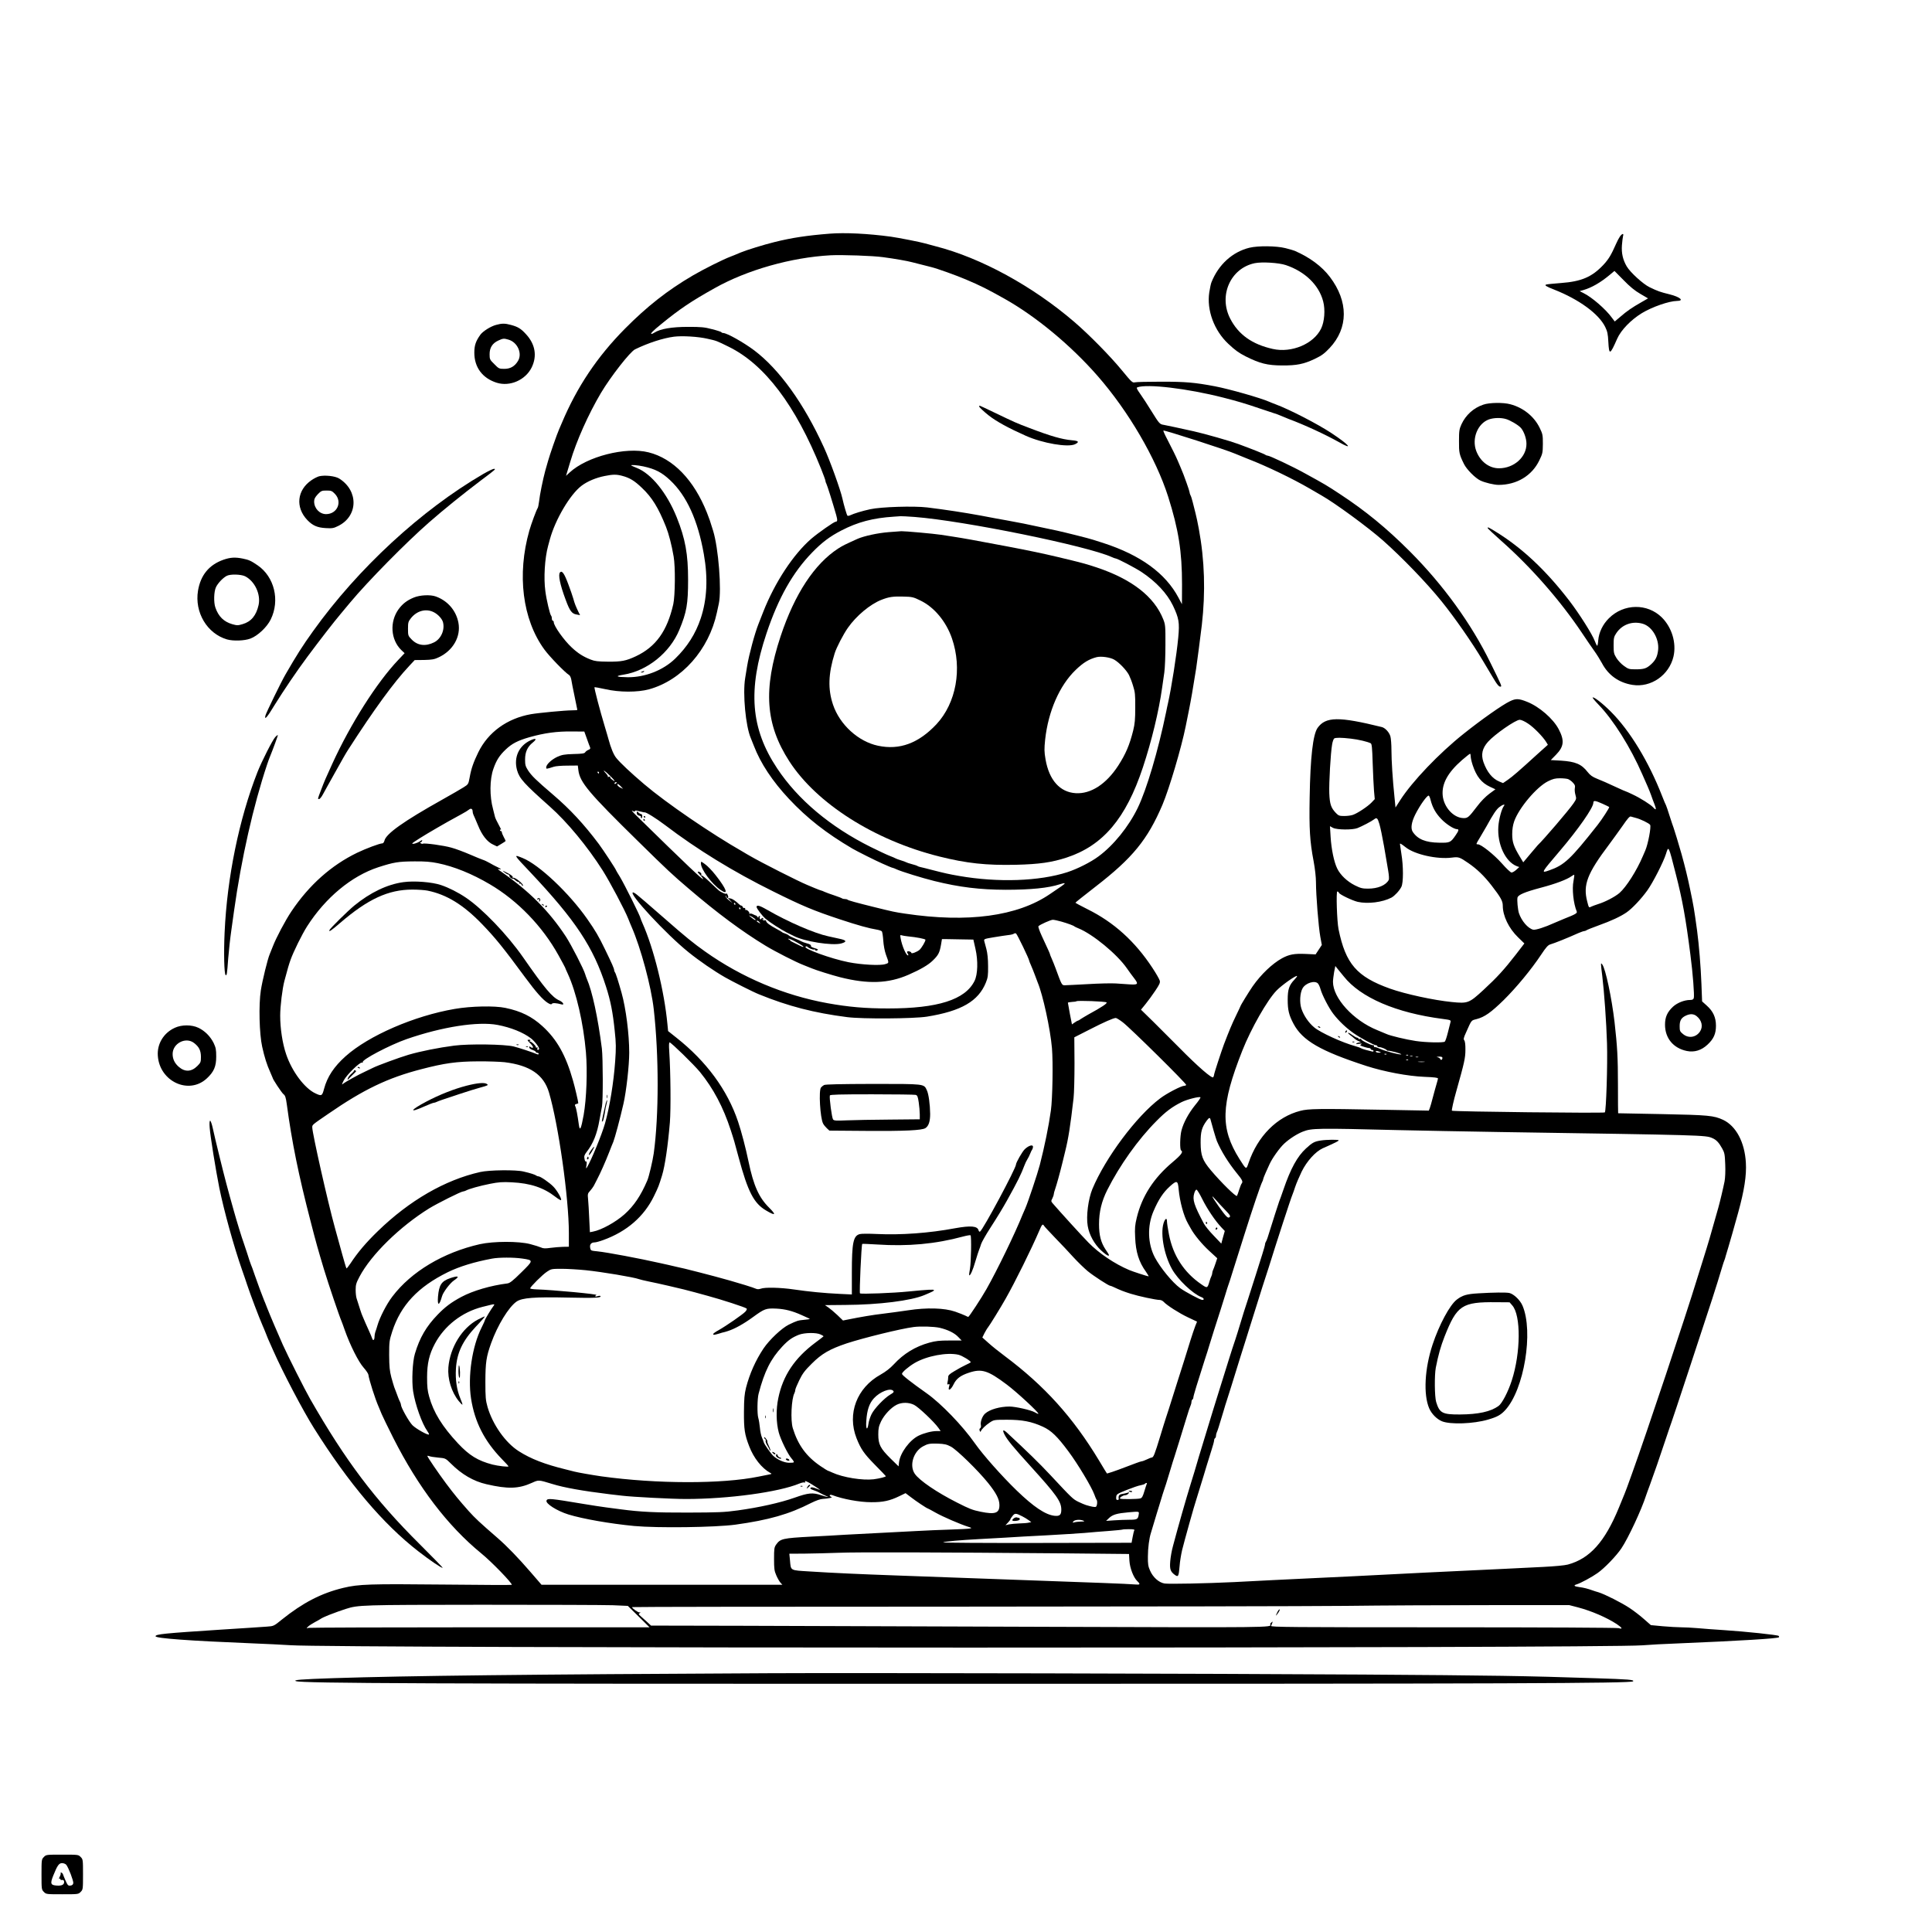 <?xml version="1.0" standalone="no"?>
<!DOCTYPE svg PUBLIC "-//W3C//DTD SVG 20010904//EN"
 "http://www.w3.org/TR/2001/REC-SVG-20010904/DTD/svg10.dtd">
<svg version="1.0" xmlns="http://www.w3.org/2000/svg"
 width="2048pt" height="2048pt" viewBox="0 0 2048 2048"
 preserveAspectRatio="xMidYMid meet">
<g transform="translate(0,2048) scale(0.1,-0.1)"
fill="#000000" stroke="none">
<path d="M8795 18003 c-239 -19 -400 -43 -585 -89 -111 -27 -301 -86 -360
-111 -52 -22 -83 -35 -105 -43 -76 -28 -290 -135 -402 -201 -268 -157 -484
-327 -718 -563 -295 -298 -509 -618 -670 -1001 -7 -16 -20 -46 -28 -65 -24
-54 -99 -270 -117 -335 -5 -16 -18 -64 -30 -105 -25 -93 -58 -253 -66 -328 -4
-31 -10 -61 -14 -67 -13 -18 -69 -169 -89 -240 -132 -465 -73 -940 158 -1258
54 -75 222 -248 263 -272 10 -6 20 -27 24 -50 3 -22 19 -102 35 -178 16 -76
29 -140 29 -142 0 -3 -26 -5 -58 -5 -72 0 -356 -27 -435 -41 -252 -45 -453
-191 -557 -404 -51 -105 -75 -173 -91 -264 -14 -74 -14 -75 -65 -107 -28 -18
-129 -76 -225 -130 -411 -230 -598 -363 -614 -436 -4 -15 -13 -28 -21 -28 -29
0 -173 -54 -269 -100 -274 -133 -508 -341 -696 -621 -65 -97 -162 -280 -198
-374 -13 -33 -27 -69 -32 -80 -21 -47 -78 -279 -94 -383 -24 -153 -16 -463 14
-597 24 -110 51 -195 85 -269 14 -31 26 -59 26 -61 0 -14 95 -157 114 -173 19
-14 26 -34 36 -107 54 -402 125 -751 252 -1240 60 -234 78 -296 142 -510 48
-158 162 -495 186 -550 5 -11 20 -53 34 -93 56 -159 146 -339 201 -400 26 -29
48 -62 50 -74 6 -51 73 -261 109 -341 8 -18 22 -52 32 -77 10 -25 66 -139 124
-255 266 -524 575 -929 931 -1221 111 -90 332 -319 324 -334 -2 -3 -331 -1
-732 3 -771 8 -891 4 -1053 -35 -234 -56 -430 -158 -652 -336 -86 -70 -87 -70
-160 -75 -40 -3 -260 -18 -488 -32 -599 -39 -691 -48 -691 -70 0 -22 355 -48
1021 -75 151 -6 336 -15 410 -20 456 -33 13925 -34 14330 -1 69 6 238 15 375
20 670 28 1059 52 1072 65 4 4 2 10 -3 15 -11 10 -348 46 -579 61 -93 6 -220
15 -281 21 -60 5 -139 9 -175 9 -35 0 -121 5 -192 11 l-127 12 -73 64 c-39 35
-108 88 -152 117 -84 56 -262 146 -330 167 -22 6 -49 15 -60 19 -53 19 -95 30
-142 36 -56 7 -68 18 -30 29 43 13 163 78 222 120 74 52 198 181 252 261 73
108 215 413 263 564 5 14 22 63 40 110 42 114 100 281 166 480 30 91 59 174
63 185 7 15 325 979 431 1305 19 56 94 297 112 360 6 19 14 44 19 55 4 11 10
29 12 40 3 11 15 52 27 90 24 80 57 196 106 373 64 233 89 391 81 526 -12 218
-104 390 -241 455 -100 46 -154 51 -646 61 -256 5 -466 9 -467 9 -1 1 -2 135
-2 299 0 292 -7 408 -36 667 -30 256 -95 565 -130 611 -18 24 -18 19 0 -124
20 -165 43 -483 50 -712 7 -227 -9 -718 -23 -732 -10 -10 -1611 8 -1621 18 -5
4 18 108 47 209 85 302 96 351 96 436 1 55 -4 91 -12 101 -10 12 -7 28 19 84
60 135 53 126 111 141 85 22 153 70 289 203 134 133 290 321 397 482 51 77 72
100 96 107 45 13 178 66 298 120 26 11 54 21 61 21 7 0 17 4 23 8 5 5 63 28
129 52 134 48 233 94 297 138 62 43 157 145 221 234 60 84 171 302 197 386 28
90 26 95 105 -216 69 -268 105 -467 154 -852 26 -196 44 -435 36 -460 -5 -15
-15 -20 -39 -20 -61 0 -136 -30 -181 -71 -61 -57 -85 -110 -85 -191 0 -144 89
-250 232 -279 79 -16 154 7 218 67 66 61 90 116 90 201 0 88 -30 153 -97 213
l-50 45 -7 185 c-7 185 -26 415 -46 565 -32 233 -36 257 -75 443 -24 117 -54
240 -90 369 -28 99 -76 257 -84 278 -5 11 -23 67 -42 125 -18 58 -36 110 -39
115 -4 6 -22 48 -40 95 -143 367 -342 694 -544 896 -90 90 -182 161 -193 150
-3 -3 24 -36 61 -74 158 -163 341 -454 466 -742 18 -41 43 -98 55 -125 12 -28
30 -71 38 -95 8 -25 25 -69 36 -97 22 -56 17 -67 -15 -31 -26 29 -135 98 -216
136 -37 18 -69 32 -71 32 -3 0 -45 18 -94 41 -130 60 -142 65 -213 94 -50 20
-73 37 -100 71 -65 84 -129 111 -283 121 l-108 6 55 56 c85 87 92 151 29 271
-58 111 -206 240 -336 291 -88 35 -118 36 -182 5 -78 -37 -299 -192 -488 -343
-263 -209 -547 -507 -674 -705 l-50 -78 -11 113 c-19 181 -32 385 -32 497 0
58 -5 123 -11 144 -12 43 -55 90 -91 99 -457 113 -595 111 -681 -9 -49 -70
-77 -312 -84 -739 -6 -331 2 -465 42 -674 15 -81 25 -170 25 -225 0 -132 27
-474 46 -576 l16 -87 -33 -50 -33 -50 -108 5 c-118 5 -172 -5 -248 -46 -103
-57 -222 -170 -311 -297 -37 -53 -129 -203 -129 -210 0 -2 -22 -48 -48 -102
-43 -88 -73 -161 -127 -302 -31 -84 -105 -310 -105 -323 0 -7 -4 -19 -9 -27
-12 -18 -163 113 -357 310 -78 79 -202 203 -275 275 l-134 131 48 59 c27 33
73 96 103 141 45 67 54 86 48 108 -4 15 -38 75 -77 134 -185 282 -410 485
-689 623 -70 35 -127 66 -128 69 0 3 96 79 213 170 392 303 552 498 710 869
72 171 200 602 246 831 5 24 20 100 34 169 22 110 43 230 77 445 10 64 42 313
60 460 40 348 30 685 -32 1020 -11 61 -27 135 -35 165 -8 30 -21 82 -29 115
-8 33 -19 68 -25 77 -5 10 -9 23 -9 30 0 6 -14 50 -31 97 -31 87 -35 97 -63
164 -9 20 -23 54 -32 75 -20 47 -58 124 -113 230 -24 45 -41 85 -39 88 8 8
675 -207 760 -245 24 -10 86 -35 138 -56 197 -76 475 -210 655 -315 50 -29
105 -61 124 -72 146 -83 492 -337 651 -477 201 -178 465 -451 622 -646 139
-172 324 -438 435 -625 28 -47 74 -124 102 -171 52 -89 73 -113 90 -107 12 4
7 15 -110 253 -203 415 -500 825 -854 1180 -246 246 -470 430 -740 607 -145
95 -149 98 -375 222 -128 71 -372 186 -392 186 -8 0 -18 4 -23 8 -10 9 -141
61 -290 116 -87 32 -350 107 -470 134 -145 32 -277 61 -317 68 -45 7 -48 11
-134 149 -37 61 -89 140 -115 177 -37 51 -44 68 -33 72 103 39 533 -12 912
-109 157 -40 236 -64 377 -112 55 -19 123 -41 150 -50 28 -8 68 -23 90 -33 22
-10 56 -23 75 -31 165 -61 390 -165 532 -245 162 -92 111 -30 -78 95 -149 98
-443 250 -594 306 -25 9 -54 21 -65 26 -93 41 -420 134 -575 164 -217 41 -313
49 -570 49 -140 0 -267 -3 -281 -7 -24 -6 -35 4 -135 126 -122 149 -347 378
-504 513 -442 380 -990 680 -1470 803 -47 12 -98 26 -115 31 -46 14 -282 60
-360 71 -243 33 -490 45 -650 32z m565 -249 c128 -17 263 -41 310 -54 31 -8
90 -23 201 -51 62 -15 269 -89 369 -132 153 -65 221 -99 405 -202 335 -188
704 -493 990 -820 327 -374 618 -872 748 -1280 110 -348 147 -581 147 -930
l-1 -210 -37 70 c-137 258 -402 451 -797 579 -44 14 -93 30 -110 35 -45 15
-290 76 -380 96 -211 44 -267 56 -355 75 -53 10 -134 26 -180 34 -47 8 -168
30 -270 50 -180 33 -376 63 -572 87 -144 17 -488 6 -603 -19 -91 -20 -171 -45
-212 -64 -13 -6 -26 -8 -30 -4 -7 7 -38 112 -53 181 -20 92 -133 406 -196 542
-213 467 -473 828 -739 1029 -115 86 -290 184 -329 184 -8 0 -16 3 -18 8 -1 4
-46 19 -98 32 -82 22 -117 25 -255 25 -176 0 -296 -21 -360 -62 -11 -7 -23
-13 -28 -13 -18 0 13 32 103 105 195 159 316 241 565 380 345 194 812 326
1230 349 123 6 447 -5 555 -20z m-1860 -865 c98 -22 93 -20 225 -85 380 -186
709 -621 979 -1294 25 -63 46 -120 46 -127 0 -7 4 -21 10 -31 9 -16 67 -202
104 -331 15 -54 14 -71 -5 -71 -17 0 -184 -117 -258 -180 -192 -166 -388 -465
-510 -775 -24 -60 -47 -119 -51 -130 -39 -98 -100 -323 -120 -445 -7 -41 -16
-99 -21 -129 -27 -165 5 -509 60 -636 5 -11 19 -47 32 -80 71 -186 197 -376
372 -563 194 -207 395 -364 672 -527 51 -30 251 -130 318 -159 20 -9 52 -23
71 -31 19 -8 37 -15 41 -15 4 0 21 -7 38 -15 55 -25 275 -93 401 -124 266 -66
483 -92 755 -93 270 0 455 19 574 58 27 9 51 14 53 11 3 -3 -14 -18 -38 -34
-24 -16 -77 -52 -119 -81 -344 -235 -871 -306 -1534 -207 -110 16 -127 20
-330 70 -190 47 -273 70 -281 78 -4 4 -17 7 -29 7 -12 0 -24 3 -28 6 -3 4 -39
17 -79 31 -40 13 -87 30 -105 38 -17 8 -34 15 -38 15 -4 0 -35 12 -69 26 -33
14 -70 30 -81 34 -94 39 -480 234 -607 308 -21 12 -53 30 -70 41 -342 195
-815 519 -1048 717 -146 124 -255 227 -297 279 -29 35 -58 107 -83 200 -4 17
-22 75 -38 130 -52 172 -116 415 -110 421 2 1 52 -8 112 -21 152 -35 344 -35
466 -2 348 96 634 419 719 812 6 28 15 71 21 97 31 144 -4 589 -61 773 -31
101 -40 127 -65 190 -138 347 -358 575 -619 640 -242 61 -654 -44 -837 -214
l-38 -35 9 30 c5 16 21 70 36 119 65 220 192 504 325 729 105 176 310 438 362
463 140 68 297 119 413 134 87 11 257 1 355 -22z m-680 -1353 c124 -27 195
-63 283 -146 176 -164 295 -426 358 -785 45 -253 34 -479 -33 -680 -54 -163
-144 -304 -271 -427 -128 -124 -321 -199 -504 -197 -122 2 -139 12 -44 27 252
40 492 233 592 475 78 188 93 274 93 532 0 270 -29 433 -120 660 -104 259
-269 464 -425 525 -30 12 -56 24 -58 26 -9 9 68 3 129 -10z m-225 -100 c80
-21 131 -52 210 -128 107 -101 174 -210 255 -413 29 -73 60 -191 81 -315 19
-107 16 -415 -4 -505 -65 -285 -185 -452 -397 -552 -105 -49 -152 -58 -295
-57 -107 1 -140 5 -183 22 -79 31 -135 66 -202 129 -82 76 -190 228 -190 268
0 8 -4 15 -10 15 -5 0 -10 10 -10 23 0 13 -4 27 -9 32 -12 14 -48 165 -60 258
-19 139 -7 347 29 480 5 20 14 52 19 70 57 209 214 476 336 568 62 47 153 85
244 103 88 18 126 18 186 2z m3101 -436 c526 -41 1831 -307 2091 -426 17 -8
35 -14 39 -14 18 0 205 -98 274 -143 156 -104 271 -227 334 -357 63 -133 71
-179 56 -337 -17 -185 -73 -538 -109 -698 -5 -22 -14 -62 -19 -90 -86 -417
-207 -824 -302 -1020 -96 -198 -256 -396 -415 -513 -83 -62 -223 -132 -329
-167 -298 -97 -738 -112 -1151 -40 -104 18 -153 29 -285 63 -52 14 -106 27
-120 30 -14 2 -29 8 -35 12 -5 4 -32 13 -60 20 -27 7 -54 16 -60 20 -5 3 -30
13 -55 20 -25 7 -49 17 -55 20 -5 4 -37 17 -70 30 -33 13 -121 55 -196 92
-426 212 -771 501 -991 833 -281 422 -313 832 -113 1430 126 377 278 646 484
858 105 108 187 170 311 234 172 89 334 132 555 146 28 2 59 4 71 5 12 1 79
-3 150 -8z m6503 -2191 c61 -40 155 -137 191 -194 l18 -30 -107 -96 c-206
-188 -267 -240 -317 -275 l-51 -35 -39 16 c-74 30 -132 102 -169 207 -27 80
-13 145 48 214 70 79 293 234 337 234 16 0 54 -17 89 -41z m-9978 -159 c14
-41 30 -83 34 -92 5 -13 1 -20 -18 -27 -14 -6 -29 -17 -34 -26 -7 -12 -32 -16
-123 -18 -99 -3 -123 -8 -173 -30 -61 -29 -116 -80 -117 -111 0 -19 -2 -20 80
6 19 7 84 12 145 12 l110 1 6 -50 c16 -128 109 -239 635 -755 310 -305 361
-352 531 -497 306 -262 569 -457 818 -608 102 -62 322 -174 400 -204 33 -13
74 -29 90 -36 45 -19 210 -71 300 -94 297 -75 512 -67 725 26 126 55 209 103
257 150 60 58 73 83 88 168 l10 60 48 0 c26 -1 100 -2 166 -3 l119 -2 22 -97
c29 -126 25 -273 -10 -342 -99 -199 -390 -291 -915 -291 -242 0 -418 15 -645
56 -458 83 -909 273 -1295 547 -122 86 -211 158 -426 347 -91 80 -187 163
-213 185 -27 22 -63 52 -81 68 -18 15 -38 27 -44 27 -61 0 354 -447 589 -635
114 -92 269 -198 384 -264 73 -42 302 -158 361 -181 309 -126 584 -197 935
-242 164 -21 704 -17 845 5 366 59 546 164 626 362 21 52 24 76 23 175 0 75
-7 138 -18 180 -10 36 -20 74 -23 86 -4 20 2 22 104 39 59 10 128 20 153 23
25 2 50 9 57 14 7 5 17 7 23 3 12 -7 140 -273 140 -290 0 -3 8 -24 19 -48 10
-23 29 -69 41 -102 12 -33 26 -69 30 -80 55 -130 134 -495 151 -695 13 -150 6
-538 -11 -660 -23 -167 -67 -382 -118 -580 -24 -92 -125 -394 -153 -458 -12
-26 -25 -57 -30 -69 -77 -193 -267 -585 -382 -788 -51 -91 -185 -295 -193
-295 -3 0 -17 6 -32 14 -15 8 -63 26 -107 42 -113 39 -300 45 -500 14 -77 -11
-196 -28 -265 -36 -110 -13 -230 -33 -379 -63 l-45 -9 -60 58 c-34 32 -77 68
-96 81 l-35 24 215 2 c358 2 699 45 840 105 92 39 100 43 100 52 0 9 -62 6
-265 -14 -165 -17 -509 -30 -519 -20 -8 8 15 515 24 524 3 2 73 -1 155 -6 330
-22 622 5 913 84 41 11 77 17 80 13 11 -11 6 -284 -6 -354 -7 -36 -10 -67 -8
-69 10 -10 39 54 66 149 17 57 35 113 40 124 5 11 14 37 20 57 6 20 49 96 96
169 82 127 133 212 179 294 115 207 148 274 186 375 7 19 20 46 29 60 9 14 23
41 30 60 7 19 17 39 22 45 4 5 8 18 8 28 0 28 -46 14 -87 -25 -27 -26 -93
-142 -93 -162 0 -40 -349 -692 -382 -712 -5 -3 -12 3 -15 14 -12 46 -82 52
-249 22 -277 -52 -573 -73 -829 -61 -82 4 -164 4 -181 -1 -69 -18 -84 -92 -84
-406 l0 -234 -127 6 c-169 8 -329 24 -487 47 -142 21 -309 25 -352 8 -19 -6
-35 -7 -49 -1 -23 12 -194 64 -280 88 -71 19 -119 32 -160 44 -47 13 -265 69
-315 81 -25 5 -61 14 -80 18 -19 5 -60 14 -90 21 -30 7 -71 16 -90 20 -226 51
-567 115 -666 125 -71 7 -72 7 -78 38 -7 35 11 57 48 57 12 0 53 11 91 25 249
90 432 249 537 465 50 103 51 108 86 220 31 102 62 313 83 563 11 144 8 531
-7 755 -4 60 -3 92 4 92 16 0 258 -236 322 -314 142 -175 246 -371 326 -616
34 -105 38 -116 84 -290 98 -364 161 -486 291 -562 100 -59 111 -49 32 30
-108 107 -165 233 -218 487 -31 149 -75 317 -111 424 -113 337 -336 640 -654
891 l-88 70 -7 72 c-33 351 -144 802 -266 1075 -10 24 -19 45 -19 48 0 18
-168 355 -218 439 -23 37 -42 69 -42 71 0 9 -132 210 -183 279 -157 209 -303
367 -487 524 -179 153 -225 198 -263 256 -27 43 -31 58 -31 115 0 79 25 134
81 179 47 38 37 51 -19 26 -127 -57 -185 -182 -147 -319 25 -88 74 -142 347
-385 182 -161 400 -424 561 -678 76 -120 235 -420 271 -512 12 -30 27 -68 35
-85 98 -224 208 -633 235 -874 55 -486 55 -1126 0 -1526 -11 -78 -51 -250 -69
-290 -69 -161 -141 -268 -242 -358 -95 -84 -244 -166 -334 -183 l-32 -6 -7
144 c-3 78 -9 170 -12 204 -6 56 -4 63 20 89 14 15 32 40 40 54 7 14 23 44 34
66 34 64 91 192 129 290 19 50 39 99 44 110 16 39 73 250 108 405 30 130 61
407 61 541 0 196 -35 470 -81 634 -34 121 -62 210 -71 219 -4 6 -8 16 -8 23 0
15 -22 66 -96 218 -69 142 -101 197 -189 323 -192 275 -511 576 -684 646 -101
41 -102 42 79 -149 481 -510 670 -795 804 -1214 48 -149 72 -271 92 -466 15
-138 15 -182 5 -325 -16 -226 -59 -488 -108 -660 -32 -114 -145 -389 -191
-465 -10 -17 -11 -13 -5 24 4 30 3 42 -4 38 -7 -4 -14 8 -17 28 -6 29 -2 41
22 73 69 87 112 194 137 342 9 52 21 115 26 140 12 59 11 513 -1 615 -42 329
-102 607 -160 740 -5 11 -12 31 -16 45 -14 53 -148 313 -205 401 -180 274
-392 486 -694 694 -28 19 -33 26 -17 22 33 -8 27 2 -15 21 -21 10 -58 29 -83
44 -25 14 -56 29 -70 33 -14 4 -76 30 -139 57 -63 27 -150 60 -195 72 -78 23
-288 52 -304 42 -4 -3 -14 -1 -22 5 -9 5 -10 9 -4 9 7 0 15 7 18 16 5 12 0 11
-22 -4 -27 -19 -82 -35 -82 -23 0 7 126 86 265 166 87 51 117 67 255 143 36
19 73 42 82 50 20 17 38 8 38 -19 0 -10 4 -27 9 -37 5 -9 26 -59 48 -111 43
-107 99 -177 162 -205 l40 -19 45 27 c26 15 46 29 46 31 0 3 -9 22 -20 42 -11
21 -20 43 -20 50 0 7 -4 13 -10 13 -5 0 -10 5 -10 11 0 5 4 7 10 4 5 -3 -6 21
-24 53 -18 32 -36 70 -39 83 -3 13 -12 49 -20 80 -38 137 -37 317 4 431 31 89
64 140 129 202 66 63 127 95 252 131 160 45 290 63 453 61 l129 -1 27 -75z
m8099 0 c80 -9 176 -32 210 -49 12 -7 16 -45 21 -212 4 -112 10 -244 14 -292
l8 -88 -34 -36 c-40 -42 -150 -115 -198 -131 -19 -7 -60 -12 -91 -12 -51 0
-61 3 -88 31 -53 55 -66 94 -71 209 -4 112 14 429 30 519 5 30 15 58 22 63 16
10 74 10 177 -2z m1270 -188 c0 -16 9 -56 20 -90 40 -122 94 -190 184 -232
l58 -27 -64 -47 c-39 -29 -90 -80 -131 -135 -89 -117 -99 -125 -147 -123 -104
4 -206 117 -217 241 -11 123 54 242 204 373 43 37 81 67 86 68 4 0 7 -13 7
-28z m-9122 -207 c55 -54 63 -73 16 -36 -13 10 -20 22 -16 26 4 5 -2 5 -13 1
-11 -4 -16 -4 -12 0 4 4 -5 20 -20 36 -49 52 -11 29 45 -27z m-118 35 c0 -5
-2 -10 -4 -10 -3 0 -8 5 -11 10 -3 6 -1 10 4 10 6 0 11 -4 11 -10z m10273 -69
c14 -6 37 -22 51 -38 21 -22 25 -34 20 -57 -3 -15 -1 -47 6 -71 12 -42 11 -45
-21 -92 -51 -74 -321 -389 -379 -443 -3 -3 -39 -45 -79 -93 l-74 -88 -35 58
c-66 109 -82 156 -82 240 0 53 7 96 21 137 51 143 238 364 358 424 52 26 77
32 127 32 34 0 74 -4 87 -9z m-10088 -41 c-3 -5 -11 -10 -16 -10 -6 0 -7 5 -4
10 3 6 11 10 16 10 6 0 7 -4 4 -10z m46 -36 l24 -26 -27 12 c-15 7 -29 19 -32
26 -8 22 8 16 35 -12z m8584 -145 c21 -81 54 -139 112 -200 53 -56 136 -109
170 -109 20 0 16 -17 -16 -63 -54 -79 -61 -82 -175 -80 -145 2 -229 37 -281
116 -23 36 -13 102 27 182 49 98 126 206 143 201 5 -1 14 -22 20 -47z m1822
-39 c37 -17 69 -32 71 -35 5 -5 -77 -132 -123 -190 -287 -364 -352 -425 -512
-481 -91 -32 -90 -31 110 204 197 231 357 460 357 512 0 27 19 25 97 -10z
m-1044 -22 c-25 -31 -54 -140 -60 -219 -13 -187 74 -374 196 -421 l26 -9 -33
-30 c-18 -16 -40 -29 -50 -28 -9 0 -56 44 -103 98 -84 94 -219 201 -253 201
-22 0 -21 1 22 72 21 35 52 88 69 118 70 128 105 180 136 204 34 27 67 36 50
14z m-9213 -57 c0 7 10 9 28 4 15 -4 34 -9 42 -10 8 -2 17 -4 20 -5 3 -1 8 -2
12 -1 18 2 121 -62 219 -136 339 -258 725 -495 1144 -702 308 -153 426 -203
710 -297 187 -62 310 -96 392 -109 23 -4 46 -12 51 -18 5 -7 12 -51 15 -98 3
-49 15 -111 27 -145 35 -96 36 -91 -6 -104 -52 -18 -252 -7 -389 20 -187 37
-486 146 -455 165 7 4 15 4 19 -1 9 -14 61 -35 71 -29 5 3 10 0 12 -7 3 -7 10
-8 21 -2 14 8 9 12 -27 23 -29 8 -43 17 -40 25 3 9 -12 18 -43 26 -26 7 -53
17 -58 21 -6 4 -35 17 -65 29 -30 12 -62 27 -70 35 -8 7 -26 16 -40 20 -14 4
-27 10 -30 14 -3 3 -30 19 -60 35 -68 36 -109 67 -109 83 -1 7 -7 10 -15 7 -8
-3 -17 0 -22 7 -5 8 -3 10 7 4 12 -7 12 -5 1 6 -11 12 -14 12 -21 0 -6 -9 -11
-10 -15 -2 -4 6 -4 16 -1 21 3 6 1 10 -4 10 -6 0 -11 -6 -11 -12 0 -9 -3 -8
-10 2 -5 8 -13 15 -17 15 -4 1 -18 6 -31 13 -12 7 -28 10 -34 6 -6 -4 -8 -3
-5 3 7 11 -28 45 -37 36 -3 -4 -6 1 -6 11 0 9 -5 14 -10 11 -6 -3 -13 1 -16 9
-3 9 -10 16 -16 16 -5 0 -15 6 -22 13 -41 39 -71 59 -94 63 l-27 5 25 -27 25
-27 -37 29 c-21 16 -37 36 -37 44 1 11 3 10 6 -2 5 -20 23 -24 23 -5 0 13 -20
47 -20 35 0 -12 -61 14 -84 36 -13 11 -55 51 -95 89 -39 37 -76 67 -83 67 -6
0 -8 3 -5 7 10 9 -13 33 -31 33 -10 0 -7 -8 12 -27 15 -15 32 -36 38 -48 20
-37 -175 148 -707 670 -38 37 -58 61 -42 51 17 -10 27 -12 27 -5z m10613 -72
c45 -11 139 -56 149 -73 13 -19 -22 -204 -51 -271 -5 -11 -17 -38 -26 -60 -65
-154 -176 -328 -248 -391 -48 -41 -154 -96 -227 -118 -30 -10 -63 -22 -73 -27
-24 -13 -25 -13 -42 55 -46 177 0 296 232 604 36 48 99 136 141 195 57 83 78
107 91 101 9 -3 33 -10 54 -15z m-2721 -64 c10 -32 32 -137 49 -234 16 -97 37
-213 44 -259 9 -52 11 -90 6 -100 -31 -57 -115 -92 -220 -92 -58 0 -79 5 -139
35 -82 41 -154 110 -187 178 -34 69 -62 205 -70 335 l-7 114 33 -18 c42 -21
205 -23 259 -2 46 18 150 72 175 92 29 23 38 16 57 -49z m278 -246 c96 -77
334 -130 490 -110 72 9 82 6 175 -58 93 -64 167 -136 245 -236 99 -128 120
-166 120 -216 0 -108 64 -240 161 -334 l68 -66 -90 -117 c-124 -160 -200 -243
-344 -376 -152 -140 -165 -145 -334 -128 -193 19 -496 85 -656 142 -353 126
-471 263 -546 630 -17 83 -27 400 -13 400 7 0 14 -6 17 -14 7 -18 141 -82 199
-96 107 -24 262 -5 358 45 33 18 84 72 105 114 22 43 22 219 0 351 -8 52 -15
99 -15 103 0 10 14 2 60 -34z m-10260 -169 c173 -35 365 -113 553 -224 294
-173 557 -445 727 -752 38 -69 70 -128 70 -130 0 -2 13 -33 30 -69 89 -194
164 -519 191 -830 17 -200 6 -493 -24 -663 -27 -150 -41 -179 -51 -105 -14
102 -28 179 -38 196 -7 15 -5 20 11 24 12 3 21 7 21 9 0 15 -35 167 -56 239
-76 269 -170 437 -325 578 -111 101 -225 158 -392 193 -114 24 -364 19 -537
-11 -427 -73 -911 -282 -1157 -502 -122 -109 -194 -217 -228 -345 -20 -76 -26
-79 -90 -49 -116 53 -251 234 -312 416 -39 114 -63 273 -63 409 0 98 23 288
45 369 38 142 45 165 64 220 31 88 122 272 176 357 195 305 471 534 755 627
165 53 210 61 383 62 113 1 173 -4 247 -19z m12040 -187 c-18 -85 -1 -242 34
-325 8 -18 -15 -31 -135 -78 -29 -12 -76 -32 -104 -44 -98 -45 -199 -77 -223
-71 -56 14 -124 94 -151 176 -12 40 -21 136 -15 164 7 30 79 60 248 105 156
41 277 87 325 122 13 10 26 16 28 14 3 -2 -1 -31 -7 -63z m-8885 -243 c3 -5 1
-10 -4 -10 -6 0 -11 5 -11 10 0 6 2 10 4 10 3 0 8 -4 11 -10z m55 -50 c0 -5
-2 -10 -4 -10 -3 0 -8 5 -11 10 -3 6 -1 10 4 10 6 0 11 -4 11 -10z m160 -121
c0 -6 -16 2 -35 17 -19 14 -35 28 -35 30 0 2 16 -6 35 -17 19 -12 35 -25 35
-30z m3240 -18 c73 -21 132 -43 140 -52 3 -3 21 -11 40 -19 152 -61 410 -273
515 -424 22 -32 57 -80 79 -108 46 -60 40 -68 -48 -63 -34 3 -100 7 -147 10
-48 3 -180 0 -295 -7 -115 -6 -224 -12 -242 -12 -37 -1 -35 -4 -104 184 -11
30 -29 74 -39 97 -11 24 -19 45 -19 48 0 6 -16 41 -87 194 -24 52 -40 98 -35
103 18 18 128 67 152 68 14 0 55 -9 90 -19z m-3199 -8 c13 -15 12 -15 -8 -4
-24 12 -29 21 -14 21 5 0 15 -7 22 -17z m1574 -149 c88 -8 185 -27 185 -36 0
-18 -39 -84 -62 -106 -26 -23 -88 -47 -88 -32 0 11 -30 21 -41 14 -6 -3 -5
-11 2 -20 6 -8 9 -17 7 -20 -17 -16 -68 98 -82 185 -5 29 -4 32 12 26 9 -3 40
-8 67 -11z m-1211 -46 c76 -41 107 -60 102 -65 -2 -2 -12 0 -23 6 -10 5 -43
21 -72 35 -30 14 -51 26 -45 27 5 0 0 4 -11 9 -11 5 -14 9 -6 9 7 1 32 -9 55
-21z m5830 -378 c178 -225 555 -387 1049 -451 83 -11 88 -13 83 -33 -3 -11
-16 -61 -28 -111 -12 -49 -27 -93 -33 -97 -18 -13 -201 -9 -308 7 -101 15
-273 56 -312 75 -11 5 -55 23 -98 41 -251 102 -467 338 -467 511 0 21 6 68 12
103 l13 65 22 -28 c13 -15 43 -52 67 -82z m-521 -33 c-58 -60 -73 -105 -73
-214 0 -110 13 -164 62 -256 95 -178 284 -288 773 -447 190 -61 439 -108 615
-115 105 -4 144 -9 143 -18 -1 -7 -6 -28 -12 -47 -5 -19 -14 -51 -20 -70 -5
-19 -17 -64 -27 -100 -9 -36 -21 -78 -27 -94 l-11 -29 -490 9 c-682 13 -786
11 -871 -11 -249 -63 -453 -268 -550 -553 -25 -73 -23 -74 -97 43 -204 326
-198 568 31 1148 91 231 266 539 364 638 54 56 206 163 216 153 3 -2 -9 -19
-26 -37z m249 -44 c8 -10 20 -36 26 -59 19 -66 90 -203 137 -263 57 -74 135
-148 215 -204 73 -51 214 -127 236 -127 8 0 14 -4 14 -10 0 -5 9 -10 20 -10
22 0 72 -20 81 -33 3 -4 10 -7 15 -5 5 1 40 -6 79 -16 38 -11 65 -21 58 -23
-17 -6 -169 34 -221 58 -26 12 -53 21 -61 20 -7 -1 -10 2 -6 8 3 6 -1 11 -10
11 -25 0 -135 56 -127 65 4 5 -1 5 -10 2 -10 -4 -18 -2 -18 3 0 6 -6 10 -13
10 -8 0 -33 14 -55 30 -23 17 -42 26 -42 21 0 -5 10 -15 23 -24 12 -8 31 -24
42 -34 12 -11 34 -25 50 -31 23 -8 25 -11 10 -11 -11 -1 -27 -6 -35 -12 -11
-8 -5 -9 25 -4 28 4 36 3 25 -4 -8 -5 -12 -11 -10 -13 11 -8 78 -28 93 -28 9
0 17 -4 17 -10 0 -5 7 -10 15 -10 8 0 15 -5 15 -11 0 -6 -8 -8 -17 -5 -10 3
-38 10 -63 16 -25 7 -49 15 -55 19 -5 4 -30 13 -55 20 -142 39 -372 144 -440
201 -59 49 -111 126 -135 199 -21 65 -15 166 13 215 33 57 132 87 164 49z
m-2242 -199 c10 -10 -52 -51 -195 -129 -27 -16 -62 -36 -77 -46 -14 -11 -29
-19 -33 -19 -4 0 -19 -9 -35 -20 l-27 -19 -22 112 c-11 62 -21 114 -21 118 0
3 19 6 42 8 23 1 45 4 48 7 9 10 309 -1 320 -12z m6254 -145 c56 -44 71 -111
37 -163 -42 -64 -123 -76 -181 -27 -32 26 -35 33 -35 84 0 61 18 90 70 113 43
19 79 17 109 -7z m-6082 -66 c79 -60 679 -653 672 -664 -3 -5 -12 -9 -21 -9
-31 0 -187 -81 -256 -134 -251 -189 -579 -628 -718 -961 -43 -105 -67 -288
-49 -390 15 -93 70 -193 141 -259 33 -31 67 -56 75 -56 16 0 16 1 -27 65 -49
75 -69 150 -69 268 0 130 27 242 87 362 132 262 326 535 522 732 96 98 167
151 266 200 58 29 189 62 200 51 4 -3 -22 -42 -58 -85 -68 -85 -121 -182 -143
-266 -16 -60 -19 -203 -4 -212 25 -15 3 -46 -91 -125 -200 -168 -324 -361
-379 -588 -19 -78 -22 -111 -17 -210 6 -153 40 -261 115 -364 18 -27 31 -48
27 -48 -10 0 -168 51 -205 67 -154 65 -322 178 -432 291 -70 71 -307 332 -381
418 -16 19 -16 24 -2 50 8 16 15 36 15 44 0 8 7 34 15 56 16 47 48 161 77 279
10 44 23 96 28 115 36 145 55 267 90 569 6 52 10 218 10 369 l-2 276 161 82
c154 79 252 122 278 123 7 1 41 -20 75 -46z m-6626 -28 c140 -27 270 -79 352
-142 40 -30 94 -102 86 -114 -9 -16 -24 -9 -17 8 4 11 3 14 -5 9 -7 -4 -12 -2
-12 5 0 15 -47 59 -63 59 -8 0 -8 3 2 9 9 6 6 9 -11 9 -23 0 -22 -2 14 -39 22
-22 33 -41 27 -44 -5 -4 -16 -1 -24 5 -12 10 -15 9 -15 -3 0 -9 15 -20 35 -27
19 -6 35 -16 35 -21 0 -5 7 -9 15 -9 8 0 15 -5 15 -11 0 -7 -7 -8 -17 -4 -49
21 -195 69 -248 82 -98 24 -472 29 -630 9 -169 -22 -354 -59 -485 -97 -95 -28
-337 -117 -378 -139 -10 -5 -44 -21 -77 -37 -79 -36 -215 -112 -239 -132 -15
-13 -14 -7 7 35 30 59 172 198 194 190 8 -3 11 -1 8 4 -15 24 285 182 465 245
378 131 758 190 966 150z m9349 -285 c18 -8 17 -9 -7 -9 -15 -1 -30 4 -33 9
-7 12 12 12 40 0z m72 -26 c-3 -3 -12 -4 -19 -1 -8 3 -5 6 6 6 11 1 17 -2 13
-5z m230 -10 c-3 -3 -12 -4 -19 -1 -8 3 -5 6 6 6 11 1 17 -2 13 -5z m46 -11
c-7 -2 -19 -2 -25 0 -7 3 -2 5 12 5 14 0 19 -2 13 -5z m60 -10 c-7 -2 -19 -2
-25 0 -7 3 -2 5 12 5 14 0 19 -2 13 -5z m257 -7 c0 -21 -17 -29 -23 -12 -3 8
-16 16 -29 19 -15 3 -10 5 15 6 26 1 37 -3 37 -13z m-363 -22 c-3 -3 -12 -4
-19 -1 -8 3 -5 6 6 6 11 1 17 -2 13 -5z m-9577 -24 c267 -33 413 -132 469
-320 100 -337 211 -1118 211 -1491 l0 -145 -62 -1 c-35 -1 -94 -6 -133 -11
-55 -8 -77 -7 -100 4 -16 7 -68 24 -115 36 -122 32 -390 31 -534 -1 -387 -88
-727 -291 -927 -555 -61 -79 -135 -224 -158 -306 -7 -25 -17 -55 -22 -68 -5
-13 -9 -36 -9 -52 0 -36 -16 -48 -25 -18 -4 13 -20 50 -35 83 -25 55 -49 109
-70 160 -8 17 -23 64 -60 181 -6 17 -10 58 -10 92 0 53 6 73 41 139 124 234
428 531 739 724 87 53 338 179 359 179 6 0 19 4 29 9 32 18 146 50 257 72 91
18 130 21 230 16 198 -10 337 -56 464 -155 31 -24 57 -39 59 -33 6 17 -45 105
-83 143 -42 43 -137 108 -157 108 -8 0 -18 4 -23 8 -12 10 -61 26 -135 43 -81
20 -364 17 -460 -5 -373 -84 -750 -302 -1084 -626 -126 -122 -215 -227 -291
-343 -21 -31 -40 -55 -42 -53 -2 2 -11 28 -19 57 -9 30 -19 68 -24 84 -5 17
-23 82 -40 145 -18 63 -36 129 -40 145 -75 270 -240 1003 -240 1064 0 28 -4
25 170 144 374 258 630 381 986 473 246 64 374 82 599 83 110 1 239 -4 285 -9z
m9748 3 c-15 -2 -42 -2 -60 0 -18 2 -6 4 27 4 33 0 48 -2 33 -4z m-2265 -615
c9 -38 57 -202 66 -223 46 -109 122 -231 212 -342 58 -70 67 -90 51 -109 -5
-5 -16 -34 -26 -64 -9 -30 -20 -61 -24 -67 -9 -14 -172 147 -277 272 -89 106
-107 156 -108 290 -1 117 12 164 64 235 27 36 35 37 42 8z m2002 -108 c215 -5
694 -14 1065 -20 2167 -33 2178 -33 2250 -64 43 -18 70 -46 106 -111 25 -45
28 -62 32 -168 3 -69 0 -143 -7 -180 -15 -75 -48 -214 -67 -282 -95 -337 -97
-344 -163 -555 -22 -69 -49 -156 -61 -195 -116 -382 -541 -1653 -688 -2060
-22 -60 -47 -130 -56 -155 -9 -25 -20 -54 -25 -65 -5 -11 -32 -78 -61 -149
-148 -360 -307 -538 -540 -601 -32 -9 -142 -19 -260 -25 -113 -5 -295 -15
-405 -20 -110 -6 -299 -15 -420 -20 -121 -5 -310 -14 -420 -20 -110 -6 -288
-15 -395 -20 -107 -5 -285 -14 -395 -20 -110 -5 -299 -14 -420 -20 -255 -12
-562 -27 -825 -41 -291 -14 -683 -22 -735 -15 -61 10 -124 66 -155 139 -19 42
-23 70 -22 147 0 90 14 195 32 250 5 14 18 59 30 100 12 41 26 86 30 100 5 14
23 72 40 130 17 58 35 114 39 125 8 19 27 82 72 230 11 39 29 95 39 125 10 30
32 102 50 160 17 58 35 116 40 130 5 14 23 72 40 130 17 58 36 113 41 122 5
10 9 27 9 37 0 11 5 23 10 26 6 3 10 13 10 22 0 15 45 163 119 393 21 63 43
133 49 155 14 47 82 263 122 385 15 47 37 119 50 160 12 41 26 84 30 95 5 11
27 81 50 155 24 74 50 160 60 190 10 30 37 116 60 190 89 282 173 530 190 562
6 10 10 22 10 28 0 5 12 35 26 67 14 32 33 74 42 93 28 62 108 174 155 217 56
52 136 103 197 127 94 37 144 38 1025 16z m-2341 -627 c12 -130 53 -283 99
-363 11 -19 25 -44 31 -55 34 -63 116 -163 192 -233 l87 -80 -18 -54 c-10 -29
-21 -61 -26 -70 -5 -10 -9 -25 -9 -33 0 -8 -4 -23 -9 -33 -5 -9 -15 -36 -21
-58 -21 -71 -23 -72 -86 -28 -184 126 -300 305 -343 529 -12 61 -21 122 -21
138 0 34 -13 35 -28 2 -48 -105 -9 -346 82 -509 62 -111 220 -261 311 -296 27
-10 34 -30 10 -30 -21 0 -180 85 -235 125 -83 61 -210 216 -269 327 -75 144
-81 332 -14 488 53 124 103 200 174 264 74 67 85 63 93 -31z m251 -105 c51
-103 138 -232 203 -300 l35 -37 -19 -67 -18 -67 -80 84 c-45 46 -92 104 -105
129 -105 197 -122 253 -102 320 6 22 17 40 24 39 7 0 35 -46 62 -101z m239
-111 c58 -60 64 -71 46 -82 -16 -10 -36 11 -111 116 -76 108 -90 138 -30 69
21 -25 64 -71 95 -103z m-1917 -171 c4 -8 58 -65 118 -128 61 -62 148 -155
194 -206 46 -50 114 -116 150 -146 63 -52 224 -156 240 -156 4 0 21 -6 37 -14
68 -32 103 -46 179 -70 86 -27 268 -66 308 -66 13 0 32 -9 42 -20 34 -37 165
-121 259 -165 l95 -45 -19 -47 c-10 -27 -33 -93 -50 -148 -37 -122 -103 -330
-140 -445 -15 -47 -42 -132 -60 -190 -18 -58 -45 -143 -61 -190 -15 -47 -42
-132 -59 -190 -61 -200 -73 -230 -91 -230 -5 0 -29 -9 -51 -20 -23 -11 -47
-20 -54 -20 -6 0 -33 -9 -60 -19 -27 -11 -76 -29 -109 -41 -33 -12 -69 -26
-80 -30 -18 -8 -116 -40 -120 -40 -2 0 -40 62 -85 138 -277 459 -578 792 -999
1107 -59 44 -137 106 -173 139 l-65 58 22 45 c13 24 29 52 37 61 15 17 139
218 186 302 102 179 277 534 358 723 29 69 37 77 51 53z m-5533 -347 c123 -18
123 -18 -8 -147 -91 -90 -122 -114 -148 -117 -176 -22 -364 -77 -488 -143
-106 -57 -171 -105 -251 -188 -120 -124 -190 -243 -241 -414 -26 -84 -35 -291
-19 -398 23 -144 93 -341 151 -423 12 -16 20 -32 17 -35 -10 -11 -137 60 -175
98 -36 36 -122 188 -122 217 0 6 -4 19 -9 29 -12 23 -26 60 -41 102 -7 19 -16
44 -21 55 -4 11 -18 58 -31 105 -18 70 -22 112 -23 235 0 143 2 155 33 252 91
278 272 471 588 627 125 61 281 109 469 144 72 14 232 14 319 1z m676 -124
c173 -18 509 -74 565 -95 11 -4 56 -15 100 -24 44 -8 139 -30 210 -46 72 -17
146 -35 165 -39 19 -5 71 -18 115 -30 44 -12 105 -29 135 -37 145 -39 401
-122 414 -135 6 -5 0 -19 -14 -34 -29 -30 -199 -148 -282 -195 -32 -17 -58
-36 -58 -41 0 -12 9 -11 61 4 24 8 46 14 49 14 3 0 23 6 45 13 73 23 169 77
265 147 125 91 139 96 252 91 92 -5 168 -25 262 -67 25 -12 58 -27 73 -33 26
-11 24 -12 -37 -18 -73 -7 -79 -9 -169 -52 -75 -37 -206 -161 -268 -253 -85
-128 -146 -266 -185 -415 -17 -70 -21 -115 -22 -255 -1 -186 7 -241 56 -367
47 -123 132 -231 222 -281 20 -10 19 -12 -14 -18 -19 -3 -69 -13 -110 -22
-386 -79 -1080 -78 -1665 3 -104 15 -245 40 -285 50 -19 5 -62 16 -95 24 -221
54 -368 111 -495 192 -142 90 -277 281 -332 469 -20 71 -23 101 -23 270 1 204
9 261 61 407 68 189 186 383 270 441 59 40 189 50 549 42 278 -6 351 -3 340
16 -3 4 -17 4 -30 -1 -14 -5 -25 -6 -25 -1 0 5 5 11 12 13 25 9 -468 55 -634
60 -38 1 -68 6 -68 11 0 15 132 147 179 177 43 29 49 30 155 30 61 0 176 -7
256 -15z m-981 -382 c-19 -23 -89 -139 -89 -148 0 -4 -15 -37 -34 -75 -102
-202 -149 -520 -113 -755 39 -249 141 -450 327 -642 39 -39 70 -74 70 -77 0
-9 -110 4 -170 19 -156 41 -246 97 -366 225 -166 178 -259 328 -305 495 -18
63 -22 106 -22 205 0 147 23 244 82 355 102 192 288 336 503 391 35 8 77 19
93 23 37 9 42 6 24 -16z m4731 -228 c88 -21 158 -55 199 -99 l35 -36 -130 0
c-105 0 -145 -4 -214 -23 -148 -41 -272 -117 -376 -230 -39 -42 -86 -78 -139
-108 -253 -140 -357 -415 -256 -674 46 -116 79 -164 193 -280 65 -66 118 -121
118 -123 0 -8 -63 -24 -129 -33 -118 -14 -325 19 -438 71 -24 11 -45 20 -48
20 -3 0 -38 22 -78 49 -150 102 -238 223 -293 401 -26 83 -15 313 17 372 5 10
9 25 9 34 0 9 19 55 42 102 35 72 58 103 133 177 106 106 190 154 371 215 178
58 570 155 709 173 74 10 215 5 275 -8z m-1262 -71 c18 -8 32 -17 32 -19 0 -2
-40 -33 -89 -69 -218 -163 -342 -348 -391 -587 -25 -119 -23 -258 5 -364 20
-75 98 -234 136 -276 16 -18 26 -35 24 -39 -3 -5 -27 -7 -53 -6 -53 2 -121 33
-166 74 -28 27 -96 124 -101 146 -1 6 -9 27 -18 47 -9 20 -19 67 -22 105 -4
38 -11 84 -17 103 -13 42 -11 203 3 256 63 240 128 369 252 502 64 68 103 95
175 124 61 23 186 25 230 3z m1462 -215 c38 -9 129 -64 130 -79 0 -3 -24 -16
-53 -29 -28 -13 -82 -42 -119 -65 -56 -33 -68 -45 -67 -66 0 -14 -3 -37 -7
-53 -5 -22 -3 -26 9 -21 14 5 15 1 7 -26 -15 -52 20 -34 48 25 29 60 73 94
161 123 137 46 202 26 403 -125 107 -80 344 -300 335 -310 -3 -2 -20 5 -38 16
-42 24 -205 61 -268 61 -101 0 -208 -30 -258 -74 -29 -25 -52 -85 -46 -120 4
-17 1 -31 -7 -36 -8 -5 -10 -15 -5 -26 5 -14 9 -15 12 -6 8 22 48 61 94 92 44
29 45 30 185 30 160 0 259 -19 379 -74 89 -41 153 -103 271 -262 98 -131 246
-378 274 -456 9 -26 20 -51 23 -55 13 -12 7 -71 -7 -76 -13 -5 -45 1 -105 19
-13 4 -49 19 -80 34 -58 29 -65 35 -298 285 -117 125 -244 249 -460 449 -41
37 -50 29 -25 -21 30 -58 92 -133 279 -339 273 -301 323 -371 323 -457 0 -56
-17 -71 -73 -65 -96 11 -221 95 -400 268 -156 151 -356 376 -443 500 -131 187
-359 423 -512 531 -163 115 -261 192 -261 205 -1 17 69 77 135 116 129 75 343
115 464 87z m-691 -383 c9 -11 3 -19 -32 -39 -64 -38 -170 -149 -199 -209 -14
-29 -29 -74 -32 -100 -12 -81 -30 -58 -23 30 7 115 32 187 81 240 64 70 176
113 205 78z m220 -148 c46 -22 215 -182 259 -245 l23 -33 -43 0 c-52 0 -133
-21 -191 -49 -94 -46 -195 -182 -207 -281 l-5 -44 -86 84 c-107 106 -129 149
-129 254 0 65 5 87 30 140 34 69 105 145 165 175 54 27 127 27 184 -1z m391
-443 c63 -34 286 -251 394 -385 85 -106 119 -171 120 -231 2 -89 -43 -106
-199 -74 -88 18 -118 30 -250 97 -214 108 -399 234 -448 305 -60 87 -16 235
87 291 52 28 68 31 156 29 72 -3 94 -8 140 -32z m-5436 -116 c78 -7 78 -7 135
-63 116 -116 241 -188 376 -219 229 -53 342 -50 485 15 71 32 67 32 215 -13
126 -39 323 -74 610 -109 50 -6 108 -13 130 -15 105 -13 528 -35 675 -35 453
0 987 73 1204 164 22 9 46 14 53 11 8 -2 11 0 8 5 -12 20 17 9 74 -27 94 -60
98 -64 56 -47 -48 20 -68 22 -75 9 -3 -5 11 -14 30 -20 19 -6 51 -19 70 -30
19 -11 49 -25 65 -32 50 -19 12 -14 -50 7 -89 30 -136 26 -282 -26 -153 -54
-377 -104 -603 -135 -144 -20 -210 -22 -530 -23 -340 -1 -502 7 -705 34 -38 5
-110 14 -160 21 -49 6 -155 23 -235 36 -361 60 -387 63 -397 36 -12 -31 110
-109 232 -147 154 -47 438 -97 696 -122 249 -23 859 -15 1074 14 353 49 569
110 803 230 55 27 98 42 125 43 23 1 56 5 72 9 25 6 27 8 13 14 -26 12 -11 27
15 17 110 -42 288 -75 412 -75 124 -1 198 15 300 65 l64 31 58 -44 c54 -42
169 -118 177 -118 2 0 40 -20 84 -45 76 -43 261 -123 347 -150 37 -11 38 -13
15 -18 -14 -3 -106 -8 -205 -11 -99 -3 -265 -10 -370 -16 -104 -5 -278 -14
-385 -20 -107 -5 -271 -14 -365 -19 -93 -6 -255 -15 -360 -20 -298 -16 -323
-22 -367 -83 -21 -30 -23 -43 -23 -153 0 -105 3 -127 24 -175 13 -30 33 -65
44 -77 l20 -22 -1277 0 -1276 0 -114 132 c-133 154 -252 277 -351 363 -195
169 -236 208 -306 285 -103 116 -154 178 -241 294 -82 110 -198 280 -198 291
0 3 8 3 18 -1 9 -5 52 -12 96 -16z m7513 -276 c-3 -5 -14 -40 -26 -79 -17 -58
-26 -73 -44 -78 -32 -8 -207 -10 -214 -2 -10 9 29 35 53 36 12 0 28 8 35 17
13 15 12 16 -11 9 -14 -5 -40 -10 -57 -13 -31 -5 -40 -19 -34 -55 0 -5 -6 -8
-15 -8 -11 0 -14 8 -12 31 3 30 8 33 112 75 60 24 126 47 148 50 21 4 41 11
44 15 3 5 10 9 15 9 6 0 8 -3 6 -7z m-86 -324 c-7 -54 -16 -59 -99 -59 -42 0
-115 -3 -162 -6 l-85 -6 32 31 c39 36 83 49 206 60 113 10 113 10 108 -20z
m-1236 -22 c22 -11 52 -29 68 -41 l29 -21 -29 -6 c-15 -4 -59 -7 -98 -8 -38
-1 -87 -6 -109 -10 l-38 -9 26 27 c14 15 26 31 26 35 0 4 10 21 23 36 24 31
35 31 102 -3z m650 -47 c15 -7 9 -9 -25 -9 -25 -1 -56 -4 -70 -8 -22 -6 -24
-5 -11 10 14 18 71 22 106 7z m539 -102 c-4 -6 -12 -39 -18 -72 l-11 -60
-1003 -2 c-552 -1 -1000 2 -995 6 8 9 191 25 383 35 63 3 185 10 270 15 85 6
286 17 445 25 160 9 340 20 400 25 61 6 175 15 255 21 80 6 147 13 149 15 2 2
33 4 68 4 47 0 62 -3 57 -12z m-763 -244 l707 -7 4 -71 c5 -80 44 -179 84
-217 35 -33 30 -40 -23 -35 -27 3 -181 10 -343 16 -162 6 -410 15 -550 20
-562 21 -1113 41 -1655 60 -362 13 -657 26 -903 42 -210 13 -198 6 -208 117
l-7 71 164 1 c90 1 252 5 359 9 196 8 1066 5 2371 -6z m-4766 -550 l160 -7
115 -113 115 -114 -1795 0 c-987 0 -1806 -3 -1820 -6 -25 -7 -25 -7 -5 13 11
11 45 33 75 49 30 16 57 31 60 34 5 5 53 28 85 40 72 28 137 51 181 65 133 42
157 43 1439 44 677 0 1302 -2 1390 -5z m10229 -22 c145 -38 307 -108 414 -178
59 -40 67 -57 20 -43 -20 5 -764 9 -1862 9 -1621 0 -1827 2 -1822 15 21 51 21
51 3 36 -9 -7 -15 -17 -12 -21 20 -33 6 -33 -2328 -25 -1266 4 -2737 9 -3269
11 l-967 2 -43 40 c-24 22 -54 49 -68 61 -21 18 -23 22 -10 31 13 10 13 10 -1
8 -14 -3 -79 43 -79 56 0 3 1549 5 3443 5 1893 1 3748 4 4122 8 374 5 1060 8
1525 8 l845 0 89 -23z"/>
<path d="M10380 16171 c0 -8 47 -52 101 -95 83 -65 208 -133 394 -216 178 -79
446 -125 521 -89 48 24 39 36 -33 42 -108 10 -226 44 -448 129 -148 56 -153
59 -368 162 -87 42 -160 76 -162 76 -3 0 -5 -4 -5 -9z"/>
<path d="M6805 13360 c-16 -7 -17 -9 -3 -9 9 -1 20 4 23 9 7 11 7 11 -20 0z"/>
<path d="M5937 14413 c-23 -22 -1 -130 59 -290 44 -120 66 -149 116 -157 l37
-7 -19 38 c-27 57 -38 83 -53 138 -8 28 -31 95 -52 150 -43 116 -67 150 -88
128z"/>
<path d="M9420 14839 c-116 -9 -261 -41 -330 -71 -124 -56 -156 -71 -204 -102
-252 -163 -462 -482 -611 -930 -187 -565 -161 -934 92 -1326 290 -448 902
-837 1589 -1009 292 -73 498 -95 814 -88 247 6 379 25 538 77 385 127 628 415
807 955 93 280 170 600 204 845 6 41 16 113 23 160 7 47 12 180 12 295 1 198
-1 214 -23 270 -95 240 -332 425 -706 550 -111 37 -158 50 -410 110 -156 37
-302 68 -550 115 -344 65 -444 83 -560 101 -38 6 -97 15 -130 20 -79 12 -382
39 -420 38 -16 -1 -77 -6 -135 -10z m335 -724 c147 -70 274 -222 336 -402 111
-322 45 -685 -164 -910 -190 -202 -391 -277 -620 -228 -209 44 -406 224 -477
436 -55 163 -50 327 18 544 19 61 92 202 140 270 89 127 235 249 354 296 81
32 124 38 233 35 93 -2 107 -5 180 -41z m2057 -628 c53 -31 129 -111 156 -163
11 -22 31 -73 43 -114 21 -66 24 -94 23 -230 0 -125 -4 -172 -22 -245 -39
-155 -79 -248 -159 -372 -127 -195 -290 -301 -450 -291 -167 10 -282 138 -320
359 -14 81 -14 110 -4 209 33 300 152 573 323 738 82 79 142 115 223 136 48
12 145 -2 187 -27z"/>
<path d="M5345 11235 c17 -14 36 -25 43 -25 6 0 12 -7 12 -15 0 -8 9 -19 20
-25 11 -6 20 -8 20 -5 0 3 10 -3 22 -15 12 -11 28 -20 35 -20 8 0 11 -5 7 -12
-4 -6 -3 -8 4 -4 6 3 15 -2 21 -11 5 -10 12 -16 14 -13 14 14 -86 95 -103 85
-5 -3 -8 0 -5 7 3 8 -18 25 -58 45 -54 28 -58 29 -32 8z"/>
<path d="M5695 10950 c-4 -6 1 -7 11 -3 14 5 16 3 10 -13 -5 -14 -4 -16 5 -7
12 12 5 33 -11 33 -5 0 -12 -4 -15 -10z"/>
<path d="M5747 10889 c7 -7 15 -10 18 -7 3 3 -2 9 -12 12 -14 6 -15 5 -6 -5z"/>
<path d="M5780 10869 c0 -5 5 -7 10 -4 6 3 10 8 10 11 0 2 -4 4 -10 4 -5 0
-10 -5 -10 -11z"/>
<path d="M8735 8978 c-11 -6 -26 -18 -32 -26 -26 -32 -9 -322 22 -382 7 -14
25 -36 40 -50 l27 -25 396 -3 c405 -3 583 6 621 29 35 22 51 70 51 151 -1 99
-16 212 -35 251 -32 69 -18 67 -572 67 -341 -1 -504 -4 -518 -12z m971 -104
c18 -5 24 -17 33 -80 6 -41 11 -98 11 -127 l0 -52 -317 -3 c-175 -1 -379 -5
-453 -8 -116 -5 -138 -4 -149 9 -13 16 -42 233 -34 255 4 9 103 12 447 12 242
0 451 -3 462 -6z"/>
<path d="M6432 8855 c0 -16 2 -22 5 -12 2 9 2 23 0 30 -3 6 -5 -1 -5 -18z"/>
<path d="M6421 8784 c-11 -42 -41 -181 -41 -192 0 -3 4 -2 10 4 5 5 14 41 20
79 5 39 14 85 20 104 5 19 8 37 5 39 -2 2 -8 -13 -14 -34z"/>
<path d="M6267 8289 c-16 -22 -27 -45 -25 -51 3 -7 17 9 32 35 35 59 31 69 -7
16z"/>
<path d="M6226 8211 c-4 -7 -5 -15 -2 -18 9 -9 19 4 14 18 -4 11 -6 11 -12 0z"/>
<path d="M6750 11862 c0 -15 8 -24 25 -28 14 -3 23 -10 20 -14 -3 -5 -2 -11 3
-14 4 -2 9 6 10 20 1 13 -3 24 -10 24 -6 0 -20 7 -30 17 -17 15 -18 15 -18 -5z"/>
<path d="M6825 11820 c3 -5 8 -10 11 -10 2 0 4 5 4 10 0 6 -5 10 -11 10 -5 0
-7 -4 -4 -10z"/>
<path d="M6820 11790 c0 -5 5 -10 11 -10 5 0 7 5 4 10 -3 6 -8 10 -11 10 -2 0
-4 -4 -4 -10z"/>
<path d="M7430 11328 c0 -64 112 -215 208 -282 90 -62 66 7 -53 158 -36 46
-86 98 -111 115 -43 32 -44 32 -44 9z"/>
<path d="M8020 10866 c0 -16 58 -93 96 -126 42 -36 161 -113 224 -145 30 -14
63 -31 73 -36 112 -59 408 -106 505 -80 63 18 57 34 -20 50 -24 6 -77 17 -118
26 -146 31 -423 151 -645 279 -81 47 -115 57 -115 32z"/>
<path d="M4277 11129 c-171 -23 -352 -110 -522 -249 -70 -58 -257 -242 -263
-260 -8 -23 19 -5 113 76 295 254 512 354 766 354 59 0 132 -5 161 -11 203
-41 381 -151 578 -355 142 -147 225 -250 460 -569 114 -154 185 -234 238 -267
25 -15 36 -18 42 -9 7 12 49 9 103 -6 34 -9 17 23 -22 41 -77 33 -155 126
-386 458 -167 240 -431 515 -607 633 -83 56 -180 105 -263 133 -93 32 -284 47
-398 31z"/>
<path d="M13970 9596 c0 -2 7 -7 16 -10 8 -3 12 -2 9 4 -6 10 -25 14 -25 6z"/>
<path d="M14267 9553 c-4 -3 -7 -11 -7 -17 0 -6 5 -5 12 2 6 6 9 14 7 17 -3 3
-9 2 -12 -2z"/>
<path d="M14187 9489 c7 -7 15 -10 18 -7 3 3 -2 9 -12 12 -14 6 -15 5 -6 -5z"/>
<path d="M14338 9433 c7 -3 16 -2 19 1 4 3 -2 6 -13 5 -11 0 -14 -3 -6 -6z"/>
<path d="M5478 9403 c7 -3 16 -2 19 1 4 3 -2 6 -13 5 -11 0 -14 -3 -6 -6z"/>
<path d="M5578 9383 c7 -3 16 -2 19 1 4 3 -2 6 -13 5 -11 0 -14 -3 -6 -6z"/>
<path d="M3790 9166 c0 -2 7 -7 16 -10 8 -3 12 -2 9 4 -6 10 -25 14 -25 6z"/>
<path d="M3753 9131 c1 -4 -12 -20 -29 -34 -18 -15 -34 -37 -37 -49 -5 -19 -3
-18 21 8 15 16 37 38 50 50 20 18 21 22 8 27 -9 4 -15 3 -13 -2z"/>
<path d="M4945 8971 c-135 -35 -286 -95 -425 -168 -173 -91 -190 -127 -25 -53
50 22 96 40 103 40 7 0 20 4 30 9 21 10 46 19 237 82 83 28 184 59 225 70 84
23 90 26 70 39 -26 17 -102 10 -215 -19z"/>
<path d="M14000 8390 c-66 -10 -89 -22 -156 -84 -91 -83 -163 -213 -240 -439
-19 -56 -39 -111 -44 -122 -6 -16 -71 -217 -123 -385 -6 -19 -15 -39 -19 -45
-4 -5 -8 -16 -8 -25 0 -8 -13 -55 -29 -105 -16 -49 -48 -151 -71 -225 -23 -74
-59 -187 -80 -250 -37 -111 -46 -141 -111 -355 -17 -55 -35 -109 -39 -120 -4
-11 -27 -81 -50 -155 -23 -74 -46 -146 -50 -160 -5 -14 -27 -86 -50 -160 -23
-74 -54 -175 -70 -225 -15 -49 -42 -135 -58 -190 -17 -55 -47 -154 -67 -220
-20 -66 -41 -133 -45 -150 -5 -16 -18 -60 -29 -98 -12 -37 -30 -95 -40 -130
-51 -164 -130 -442 -186 -652 -14 -49 -27 -124 -30 -165 -7 -84 2 -110 48
-144 37 -27 42 -17 51 91 3 47 16 125 27 172 22 90 133 488 149 531 5 14 23
72 40 130 17 58 35 116 40 130 4 14 18 59 30 100 12 41 35 115 51 164 16 49
29 97 29 107 0 10 5 21 10 24 6 3 10 15 10 26 0 10 4 27 9 37 8 16 18 47 72
227 11 39 24 81 29 95 9 26 80 252 150 480 23 74 50 160 60 190 10 30 28 87
39 125 50 161 87 279 132 420 27 83 58 177 68 210 82 265 237 740 251 770 5
11 18 49 30 85 12 36 43 108 68 160 53 109 146 212 222 247 146 65 170 77 170
85 0 9 -125 8 -190 -2z"/>
<path d="M15670 6770 c-121 -7 -167 -20 -227 -66 -74 -56 -188 -268 -257 -477
-84 -254 -99 -529 -36 -676 25 -58 80 -114 135 -137 88 -36 335 -28 490 18 96
28 134 49 181 100 200 217 302 832 183 1108 -25 59 -94 124 -140 134 -36 7
-164 6 -329 -4z m360 -127 c94 -104 91 -503 -5 -798 -38 -118 -103 -243 -140
-269 -83 -60 -214 -89 -410 -90 -185 -1 -215 15 -251 132 -17 56 -19 285 -4
364 27 138 52 225 92 328 132 334 185 370 551 366 l139 -1 28 -32z"/>
<path d="M12783 7515 c0 -8 4 -12 9 -9 5 3 6 10 3 15 -9 13 -12 11 -12 -6z"/>
<path d="M12887 7456 c-4 -10 -1 -13 8 -9 8 3 12 9 9 14 -7 12 -11 11 -17 -5z"/>
<path d="M4772 6931 c-92 -32 -118 -71 -129 -196 -8 -102 13 -100 43 5 11 41
83 137 125 166 66 45 51 55 -39 25z"/>
<path d="M5066 6492 c-167 -88 -295 -294 -313 -506 -10 -122 33 -263 110 -358
17 -21 34 -38 38 -38 4 0 -6 31 -22 68 -37 90 -53 194 -46 312 10 170 71 298
214 450 53 55 94 103 92 105 -2 2 -35 -13 -73 -33z"/>
<path d="M4860 5947 c0 -36 4 -69 10 -72 11 -7 7 121 -4 132 -3 3 -6 -23 -6
-60z"/>
<path d="M4861 5824 c0 -11 3 -14 6 -6 3 7 2 16 -1 19 -3 4 -6 -2 -5 -13z"/>
<path d="M8192 5530 c0 -19 2 -27 5 -17 2 9 2 25 0 35 -3 9 -5 1 -5 -18z"/>
<path d="M8112 5460 c0 -14 2 -19 5 -12 2 6 2 18 0 25 -3 6 -5 1 -5 -13z"/>
<path d="M8100 5243 c0 -6 5 -15 11 -18 6 -4 8 -13 5 -20 -2 -7 5 -28 17 -46
12 -19 21 -37 22 -41 0 -3 3 -9 7 -13 11 -12 3 18 -15 54 -9 18 -15 36 -13 40
3 4 -4 18 -15 31 -10 14 -19 20 -19 13z"/>
<path d="M8195 5074 c9 -9 19 -13 23 -10 3 4 0 11 -8 16 -24 15 -33 11 -15 -6z"/>
<path d="M8227 5057 c-4 -12 2 -21 23 -32 17 -9 30 -11 30 -5 0 5 -6 10 -13
10 -8 0 -18 10 -24 22 -8 19 -10 19 -16 5z"/>
<path d="M8330 5012 c0 -5 9 -12 21 -15 13 -3 19 -1 16 6 -5 15 -37 22 -37 9z"/>
<path d="M8559 4718 c-12 -23 -12 -23 10 -4 23 21 26 26 11 26 -5 0 -15 -10
-21 -22z"/>
<path d="M8488 4723 c7 -3 16 -2 19 1 4 3 -2 6 -13 5 -11 0 -14 -3 -6 -6z"/>
<path d="M11974 4668 c10 -6 22 -6 26 -2 5 5 -3 10 -18 11 -22 1 -24 0 -8 -9z"/>
<path d="M10748 4386 c-29 -22 -21 -32 22 -28 26 3 40 9 40 18 0 8 -4 14 -9
14 -5 0 -15 2 -23 5 -7 2 -21 -2 -30 -9z"/>
<path d="M13537 3383 c-15 -32 -15 -35 -1 -18 24 30 36 55 26 55 -4 0 -16 -17
-25 -37z"/>
<path d="M17172 17973 c-11 -16 -29 -50 -41 -78 -51 -116 -79 -163 -134 -222
-121 -129 -233 -177 -449 -193 -78 -6 -149 -13 -157 -16 -22 -7 -3 -20 84 -54
264 -104 473 -257 541 -396 23 -47 29 -75 33 -157 8 -145 17 -142 94 33 40 91
147 201 262 271 109 66 288 128 372 129 80 1 33 42 -79 70 -101 25 -122 32
-213 76 -68 33 -204 157 -241 220 -41 70 -57 140 -51 224 3 41 9 85 12 98 10
31 -9 28 -33 -5z m216 -608 l82 -48 -73 -42 c-95 -54 -151 -92 -222 -154 l-58
-49 -31 41 c-63 88 -213 218 -300 260 l-41 21 42 12 c86 25 179 79 273 157
l54 45 96 -97 c68 -70 119 -112 178 -146z"/>
<path d="M13245 17854 c-180 -44 -328 -178 -403 -366 -6 -14 -16 -62 -23 -106
-29 -189 51 -406 202 -547 72 -68 113 -97 184 -133 152 -76 230 -95 385 -96
155 -1 229 14 346 69 75 36 102 56 159 116 199 212 200 493 2 754 -84 111
-213 207 -372 276 -11 5 -56 18 -100 29 -97 24 -288 26 -380 4z m385 -184
c203 -68 351 -211 396 -384 24 -90 14 -217 -22 -290 -79 -162 -313 -260 -512
-215 -219 49 -364 152 -451 321 -126 244 2 534 259 588 76 16 256 5 330 -20z"/>
<path d="M5259 17036 c-57 -15 -138 -66 -166 -103 -49 -68 -65 -113 -65 -192
0 -155 86 -270 237 -318 140 -44 305 28 371 162 59 121 38 245 -58 350 -56 62
-88 81 -163 101 -61 17 -96 17 -156 0z m130 -156 c97 -27 150 -147 102 -226
-35 -58 -81 -84 -145 -84 -55 0 -59 2 -106 50 -48 47 -50 51 -50 106 0 69 30
116 94 145 47 22 59 23 105 9z"/>
<path d="M15725 16191 c-105 -35 -187 -110 -233 -209 -23 -51 -26 -70 -26
-177 -1 -125 3 -143 53 -244 28 -57 120 -150 174 -175 48 -23 146 -46 192 -46
193 0 354 97 432 259 35 72 37 81 38 176 0 94 -2 104 -34 170 -59 121 -174
214 -312 250 -74 20 -221 18 -284 -4z m239 -153 c45 -13 132 -64 158 -94 32
-36 59 -112 59 -167 2 -141 -132 -261 -291 -261 -105 0 -198 71 -241 183 -50
132 15 292 134 335 52 18 127 20 181 4z"/>
<path d="M5123 15456 c-658 -383 -1329 -1002 -1804 -1666 -112 -156 -176 -257
-293 -460 -46 -79 -204 -404 -212 -434 -14 -57 18 -21 101 117 90 145 231 354
345 507 132 177 275 362 350 451 30 36 75 90 100 120 190 228 595 639 840 853
154 135 356 298 545 441 161 121 166 125 140 125 -11 -1 -62 -25 -112 -54z"/>
<path d="M3382 15431 c-18 -5 -54 -23 -80 -41 -154 -105 -173 -288 -44 -423
56 -58 105 -80 194 -85 69 -4 84 -2 132 22 213 104 219 373 12 503 -42 27
-153 39 -214 24z m167 -185 c83 -85 27 -215 -92 -216 -69 0 -127 61 -127 134
0 27 9 44 38 76 36 37 43 40 93 40 49 0 58 -3 88 -34z"/>
<path d="M15770 14882 c0 -4 66 -66 146 -137 315 -278 626 -634 854 -975 46
-69 104 -154 130 -190 26 -36 62 -94 81 -129 67 -128 179 -208 324 -231 196
-31 389 103 435 302 32 142 -17 306 -123 412 -154 153 -405 149 -562 -8 -65
-64 -106 -150 -113 -233 -2 -34 -8 -61 -12 -58 -4 2 -15 25 -25 51 -28 73
-161 284 -268 424 -252 328 -505 565 -790 739 -71 43 -77 46 -77 33z m1644
-1014 c99 -29 175 -159 163 -277 -8 -71 -27 -110 -77 -155 -48 -43 -74 -51
-165 -51 -65 0 -75 3 -120 36 -28 19 -63 57 -80 84 -27 44 -30 56 -30 134 0
76 3 91 27 127 61 94 172 134 282 102z"/>
<path d="M2367 14546 c-151 -54 -240 -162 -268 -327 -38 -230 96 -455 307
-517 67 -19 185 -15 249 9 77 29 175 121 215 203 99 202 39 452 -140 574 -70
48 -93 58 -158 71 -80 16 -130 13 -205 -13z m232 -175 c103 -53 167 -192 142
-305 -25 -111 -79 -176 -169 -202 -49 -15 -59 -15 -109 -1 -90 26 -147 81
-180 177 -19 54 -16 168 6 215 19 41 72 98 113 120 37 21 152 18 197 -4z"/>
<path d="M4387 14146 c-73 -30 -119 -66 -162 -124 -96 -133 -84 -322 28 -432
l36 -34 -67 -71 c-228 -240 -505 -676 -699 -1100 -72 -158 -84 -185 -119 -277
-39 -103 -38 -98 -21 -98 8 0 27 24 42 53 16 28 37 68 48 87 11 19 41 73 67
120 89 160 126 225 152 265 274 426 482 711 646 886 l58 62 99 1 c84 2 109 6
155 28 153 71 238 221 209 369 -25 128 -114 231 -239 276 -58 21 -167 16 -233
-11z m212 -156 c44 -22 88 -70 97 -106 21 -82 -21 -176 -94 -213 -90 -45 -175
-35 -237 29 -39 40 -40 42 -40 115 0 67 3 76 31 112 64 80 161 105 243 63z"/>
<path d="M2918 12667 c-29 -31 -145 -260 -189 -372 -195 -498 -322 -1118 -348
-1699 -10 -213 -5 -443 11 -452 12 -8 15 7 27 176 7 85 21 215 32 290 10 74
24 171 30 215 77 551 204 1114 350 1550 11 33 24 69 29 80 33 80 88 230 85
233 -2 2 -14 -7 -27 -21z"/>
<path d="M1853 9585 c-118 -54 -189 -170 -180 -296 18 -274 330 -418 520 -240
75 70 99 126 99 231 0 74 -4 94 -27 143 -35 71 -94 130 -162 162 -71 34 -176
34 -250 0z m204 -161 c53 -41 73 -80 73 -148 0 -54 -3 -61 -38 -96 -63 -63
-132 -66 -198 -8 -43 38 -64 82 -64 135 0 113 139 185 227 117z"/>
<path d="M2223 8523 c6 -86 64 -446 102 -636 50 -244 153 -618 242 -872 20
-55 43 -125 53 -155 36 -108 123 -338 163 -430 9 -19 25 -59 37 -89 11 -30 30
-75 42 -100 11 -25 27 -62 36 -81 103 -233 318 -641 431 -820 368 -585 732
-1015 1106 -1305 121 -94 240 -175 258 -175 4 0 -106 114 -246 253 -474 471
-783 881 -1159 1537 -54 94 -238 459 -290 575 -48 107 -135 311 -168 395 -11
30 -25 64 -30 75 -19 45 -71 186 -100 270 -17 50 -34 99 -40 110 -5 11 -23 65
-40 120 -18 55 -36 109 -40 120 -10 23 -73 227 -100 325 -68 241 -96 348 -149
563 -33 133 -67 277 -76 320 -9 42 -22 77 -27 77 -7 0 -9 -27 -5 -77z"/>
<path d="M8145 2743 c-2542 -12 -3832 -27 -4605 -52 -355 -12 -438 -19 -402
-32 62 -23 1448 -29 7042 -28 5799 0 7110 5 7131 26 17 17 -49 22 -396 33
-740 25 -1101 30 -2460 39 -1540 10 -5364 19 -6310 14z"/>
<path d="M465 795 c-24 -24 -25 -27 -25 -185 0 -158 1 -161 25 -185 24 -25 27
-25 195 -25 168 0 171 0 195 25 24 24 25 27 25 185 0 158 -1 161 -25 185 -24
25 -27 25 -195 25 -168 0 -171 0 -195 -25z m237 -82 c24 -29 78 -171 75 -195
-3 -16 -12 -24 -31 -26 -23 -3 -29 3 -50 50 -13 29 -26 61 -29 71 -4 9 -12 17
-18 17 -7 0 -10 -3 -6 -6 3 -4 -1 -20 -9 -36 -9 -17 -11 -27 -5 -24 6 4 11 2
11 -3 0 -6 3 -10 8 -10 21 4 32 -3 32 -20 0 -30 -25 -42 -76 -39 -68 4 -74 20
-39 107 43 107 60 131 93 131 16 0 36 -8 44 -17z"/>
</g>
</svg>
